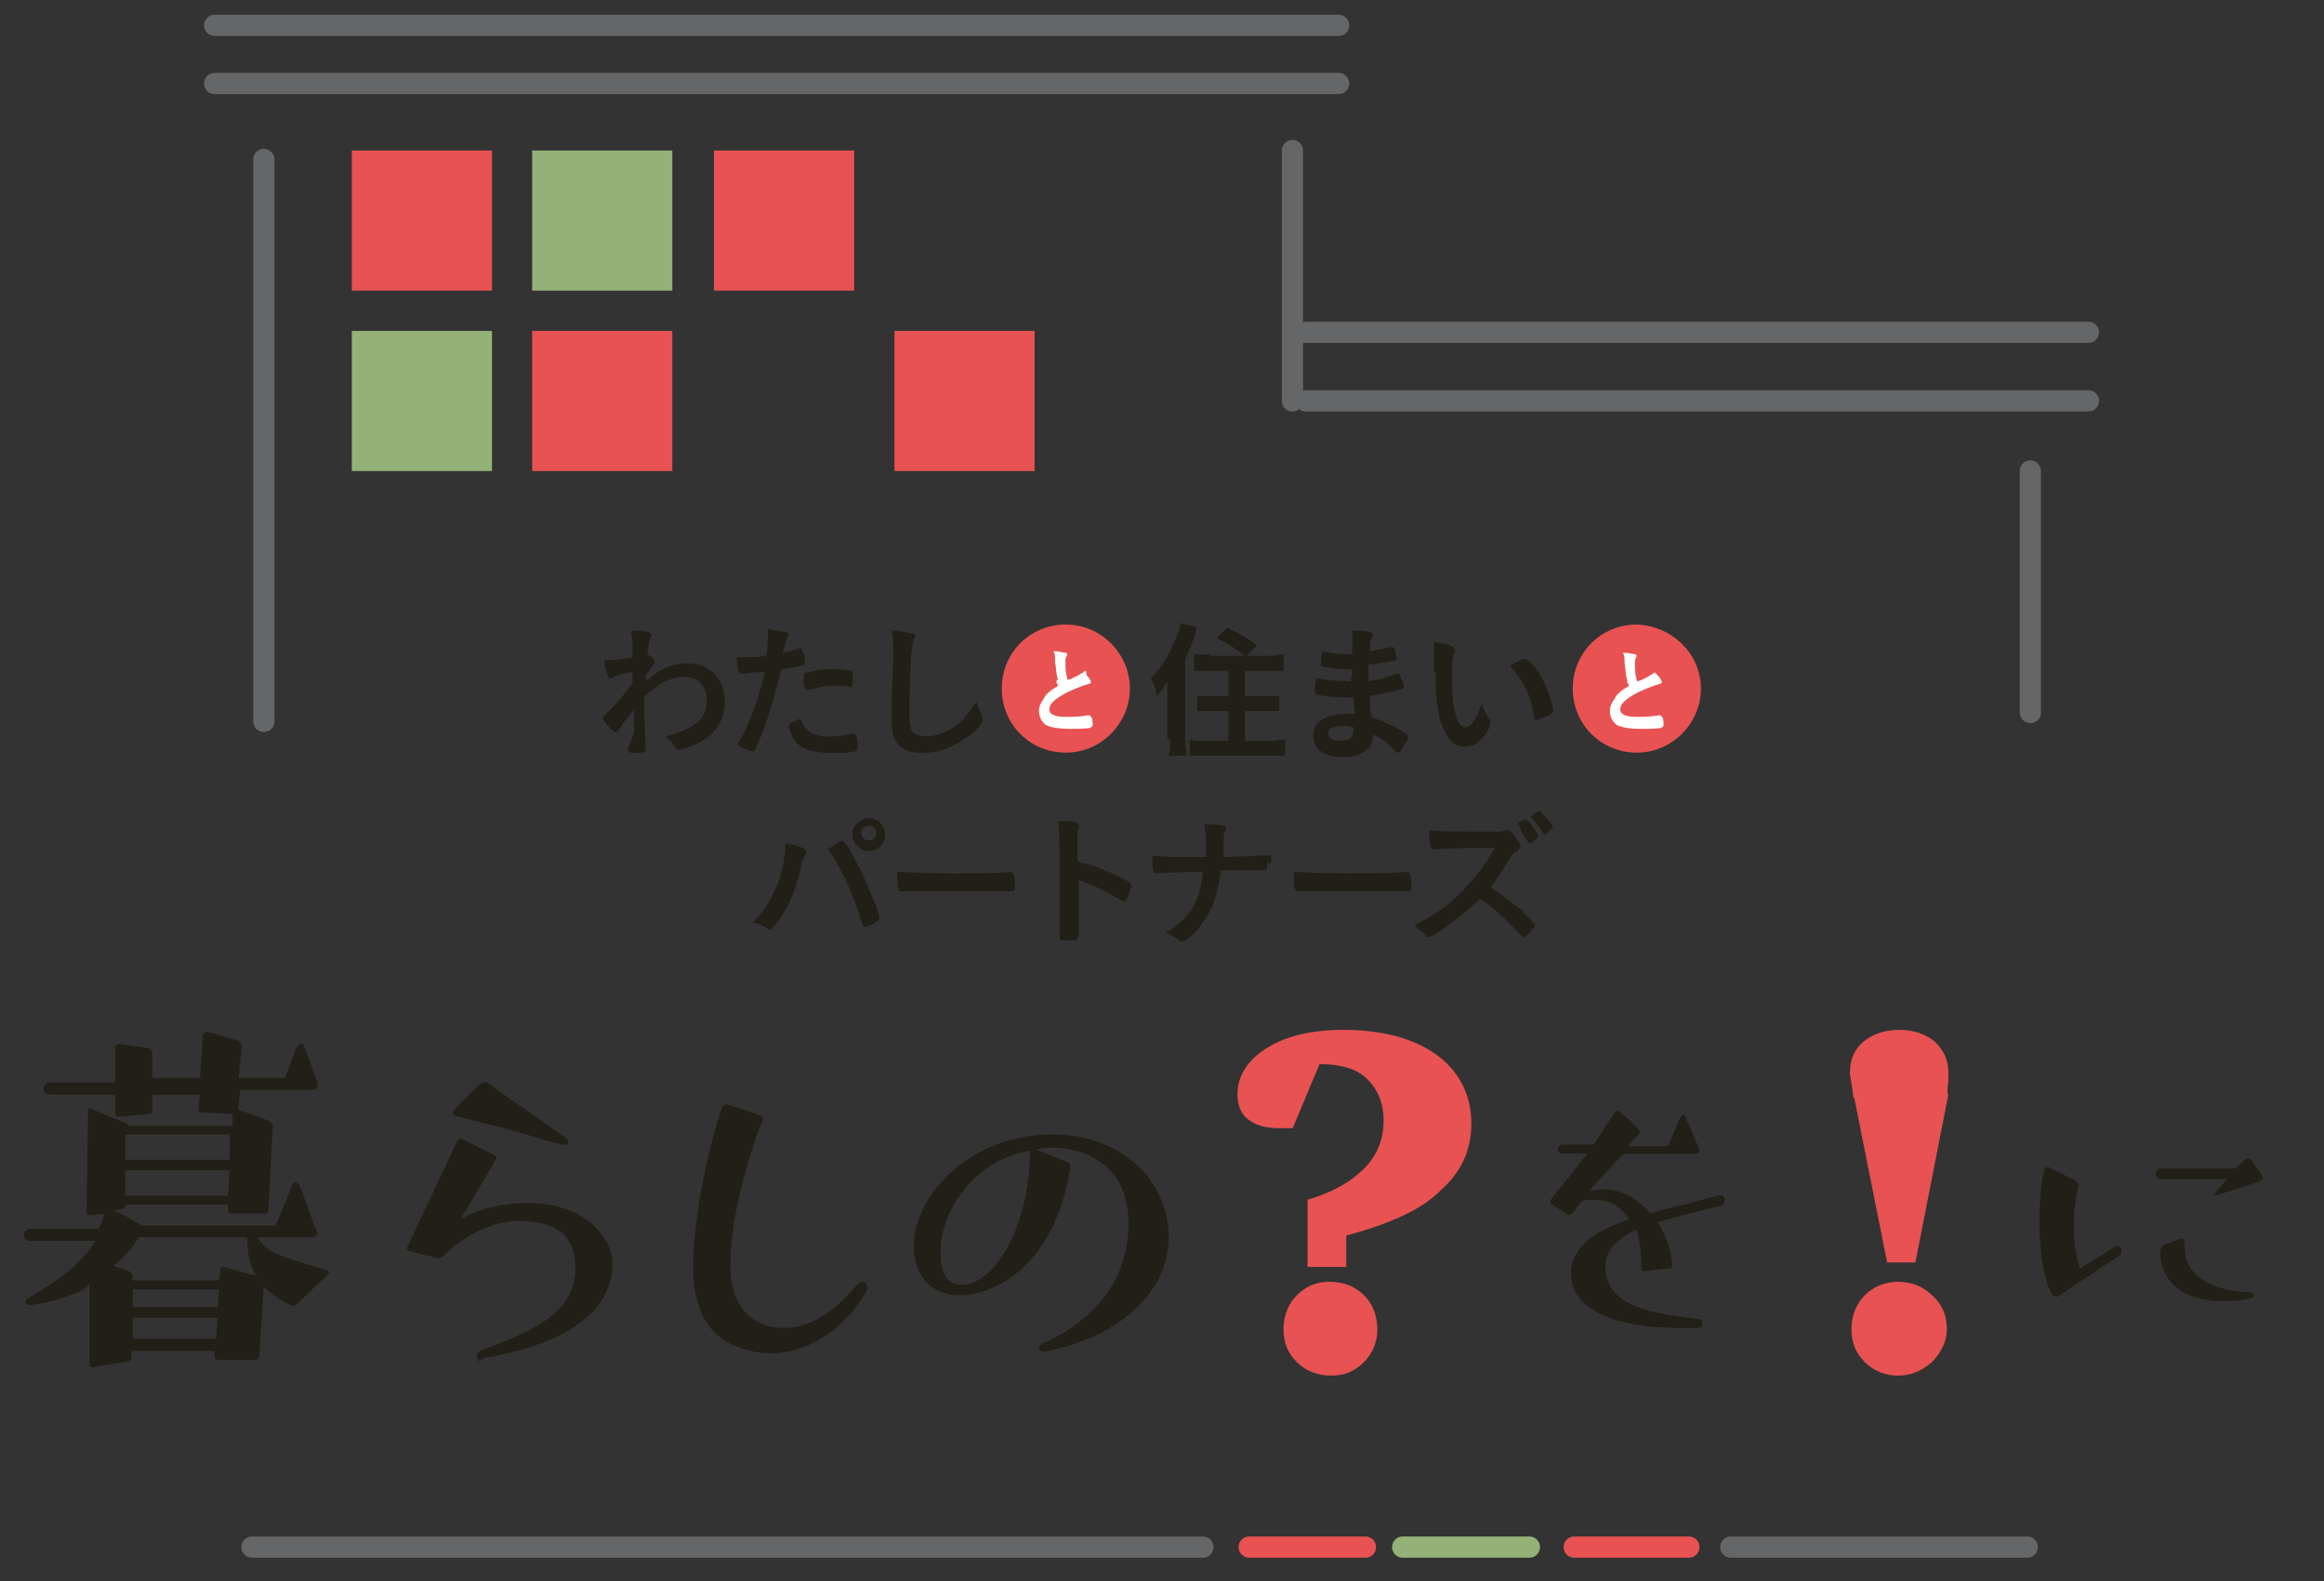 <?xml version="1.0" encoding="UTF-8"?><svg id="_レイヤー_2" xmlns="http://www.w3.org/2000/svg" width="197.31" height="134.28" xmlns:xlink="http://www.w3.org/1999/xlink" viewBox="0 0 197.31 134.28"><rect x="0" y="0" width="197.31" height="134.28" fill="#333333" stroke="none"/><defs><style>.cls-1{stroke:#94b177;}.cls-1,.cls-2,.cls-3,.cls-4{fill:none;}.cls-1,.cls-3,.cls-4{stroke-linecap:round;stroke-linejoin:round;stroke-width:1.8px;}.cls-2,.cls-5,.cls-6,.cls-7,.cls-8{stroke-width:0px;}.cls-5{fill:#e85252;}.cls-9{clip-path:url(#clippath-1);}.cls-3{stroke:#e85252;}.cls-6{fill:#fff;}.cls-4{stroke:#656667;}.cls-10{clip-path:url(#clippath);}.cls-7{fill:#221f18;}.cls-8{fill:#94b177;}</style><clipPath id="clippath"><polyline class="cls-2" points="0 134.28 197.31 134.28 197.31 0 0 0 0 134.28"/></clipPath><clipPath id="clippath-1"><polyline class="cls-2" points="0 134.28 197.31 134.28 197.31 0 0 0 0 134.28"/></clipPath></defs><g class="cls-10"><path class="cls-7" d="m87.45,97.71c0,6.2-2.91,11.39-5.82,11.39-1.39,0-1.77-1.27-1.77-2.66-.13-3.04,2.4-7.85,7.59-8.73h0Zm1.14,17.09c6.07-1.14,10.63-4.81,10.63-9.75s-4.18-8.73-9.87-8.73c-6.96,0-11.77,5.19-11.77,9.49,0,2.15,1.14,4.18,3.92,4.18s8.1-2.4,9.37-10.88c0-.25-.13-.38-.13-.38l-2.78-1.14c.51-.13,1.01-.13,1.52-.13,1.39,0,6.33.63,6.33,6.45,0,6.71-5.7,9.49-7.21,10.12-.25.13-.38.25-.38.38-.13.13.13.38.38.38h0Zm-14.93-5.44l-.13-.38c-.13-.13-.25-.13-.38-.13s-.25.13-.38.25c-1.39,1.65-3.54,3.67-6.2,3.67-2.28,0-4.56-1.39-4.56-5.32,0-4.81,2.02-10.5,2.66-12.15l.13-.25c0-.25-.25-.38-.38-.38-.25-.13-2.66-.89-2.66-.89-.25,0-.38.13-.51.38-1.39,4.18-2.4,9.87-2.4,13.29,0,3.16.89,5.95,3.92,6.96.89.38,1.9.51,2.91.51,5.19-.25,7.97-5.19,7.97-5.57h0Zm-25.82-12.15c.13,0,.38,0,.38-.13v-.13c0-.13-.13-.25-.25-.38l-3.42-2.4c-1.52-1.01-3.04-2.15-3.04-2.15-.13-.13-.25-.13-.38-.13s-.25.13-.51.25l-2.02,2.02-.13.25c0,.25.13.38.38.38,0,0,1.77.51,3.92,1.01,1.9.51,4.68,1.39,4.94,1.39h.13v.02Zm-6.71,18.1c5.19-.89,10.88-3.04,10.88-8.1,0-1.9-2.15-5.06-7.21-5.06-1.9,0-3.92.38-5.7,1.39l2.91-4.94.13-.25c0-.13,0-.25-.13-.25l-2.78-1.39h-.13l-.25.13-4.3,9.11v.13l.13.13,2.53.63h.13l.25-.13.25-.25c.63-.63,3.16-2.78,6.2-2.78,3.92,0,4.81,1.9,4.81,3.92,0,3.54-2.78,5.19-8.1,7.09-.13.13-.25.25-.25.51,0,.13.13.38.38.38h-.38l.63-.25v-.02Zm-22.65-4.3h-7.21v-1.52h7.34l-.13,1.52Zm-.13,2.66h-7.09v-1.77h7.21l-.13,1.77h.01Zm1.14-15.19h-8.86v-2.15h8.86v2.15Zm-.13,3.04h-8.73v-2.15h8.86l-.13,2.15Zm-.76,7.21h-7.34v-.38c0-.13-.13-.25-.25-.38l-1.39-.51c.89-.63,1.65-1.52,2.15-2.4h9.24v.51c0,1.01.25,2.02.76,2.78l-2.78-.76h-.13c-.08,0-.13.04-.13.13,0,0-.13,1.01-.13,1.01Zm3.16,6.71c.13,0,.25-.13.25-.25l.38-5.95c1.01,1.01,2.28,1.65,2.53,1.65l.25-.13,2.66-2.53.13-.13c0-.13-.13-.25-.25-.25-4.3-1.27-5.06-1.52-5.82-2.78h4.56c.13,0,.25,0,.38-.13l.13-.25-.13-.25-1.39-3.8c-.13-.13-.25-.25-.38-.25s-.25.13-.25.25l-1.39,3.42h-11.39c-.38-.25-1.65-1.01-2.4-1.27l.76-.13c.13,0,.25-.13.25-.38h8.73v.51c0,.13.13.25.25.25h2.91c.13,0,.25-.13.25-.25l.38-7.21c0-.13-.13-.25-.25-.38l-2.78-1.01.13-.25.13-1.39h6.07c.25,0,.51-.13.51-.38v-.25l-1.14-3.04c0-.13-.13-.25-.25-.25s-.25.13-.38.25l-1.01,2.66h-3.92l.25-2.78c0-.13-.13-.25-.25-.38l-2.66-.76h-.13l-.25.25-.25,3.67h-4.05v-2.15c0-.13-.13-.25-.25-.38l-2.66-.38h0l-.25.25v3.04h-5.57c-.25,0-.51.25-.51.51s.13.51.51.51h5.57v1.65c0,.13.13.25.25.25l2.66-.25c.13,0,.25-.13.25-.25v-1.39h4.05l-.13,1.27c0,.13.13.25.25.25l2.66.13v1.01h-8.86c0-.13-.13-.25-.25-.25l-3.04-1.27h0l-.13.13-.13,8.73c0,.13.13.25.25.25h0l1.27-.13c-.13.38-.25.89-.51,1.27H2.53c-.25,0-.51.25-.51.51s.13.51.51.51h5.57c-1.27,2.15-3.42,3.54-5.82,4.94l-.13.25c0,.13.13.25.38.25.76,0,2.91-.51,4.56-1.27l.51-.51v6.83c0,.13.13.25.25.25h0l3.04-.51c.13,0,.25-.13.25-.25v-.63h7.09v.51c0,.13.13.25.25.25h3.29v-.03Z"/></g><path class="cls-7" d="m141.75,107.7c.13,0,.25-.13.25-.25-.13-1.39-.63-2.66-1.27-3.67,2.15-.63,5.32-1.39,5.32-1.39.25,0,.38-.25.38-.51s-.13-.38-.38-.38c0,0-.76.13-2.91.76-1.27.25-2.02.51-3.04.76-1.01-1.14-2.28-2.02-3.92-2.02-.38,0-.76,0-1.27.13l2.91-3.16h6.2l.25-.13v-.25l-1.14-2.66c0-.13-.13-.25-.25-.25,0,0-.13,0-.25.25l-1.01,2.4h-3.42l1.01-1.14v-.13l-.13-.25-1.52-1.39-.25-.13c-.13,0-.13.13-.25.25l-1.77,2.66h-2.66c-.13,0-.38.25-.38.38s.13.38.38.38h2.15l-3.04,3.8-.13.25.13.25,1.39.89h.13l.25-.13.76-1.01c.38-.13.76-.13,1.14-.13,1.52,0,2.28.76,2.91,1.65-2.66.89-4.94,2.28-4.94,4.56,0,4.05,5.95,4.68,9.37,4.68,1.65,0,1.77,0,1.77-.38,0-.13-.13-.38-.25-.38-4.94-.51-7.97-1.39-7.97-4.56,0-1.39,1.27-2.4,2.66-3.04.25.89.38,1.9.38,3.29,0,.13.13.25.13.25h0l2.28-.25h0Z"/><path class="cls-7" d="m188.2,101.5l3.54-1.14c.13-.13.38-.13.38-.38l-.13-.25-.89-1.27-.25-.13-.25.13s-.38.38-.76.76h-6.45c-.13,0-.38.25-.38.51,0,.13.25.38.38.38h5.7l-.89,1.01-.13.25c-.13,0-.13.13.13.13h0Zm-2.78,3.8c0-.13-.13-.13-.25-.13l-1.39.51c-.25.13-.38.38-.38.76,0,.76.38,4.05,5.44,4.05,1.01,0,1.9-.13,2.28-.25.13,0,.25-.13.25-.25,0,0,0-.25-.38-.25-3.42-.13-5.06-1.52-5.44-3.04l-.13-1.39h0Zm-5.44,1.27c.13-.13.13-.25.13-.38s0-.38-.38-.38l-.25.13-2.91,1.77c-.38-1.27-.51-2.53-.51-3.67s.13-2.15.38-3.29v-.13c0-.13-.13-.25-.25-.38l-2.28-1.14h-.13c-.38,0-.63,2.66-.63,4.68,0,3.54.76,6.33,1.39,6.33h.13l5.32-3.54h-.01Z"/><line class="cls-4" x1="18.22" y1="7.09" x2="113.65" y2="7.09"/><g class="cls-9"><line class="cls-4" x1="18.22" y1="2.15" x2="113.65" y2="2.15"/></g><line class="cls-4" x1="109.73" y1="34.04" x2="109.73" y2="12.78"/><line class="cls-4" x1="177.31" y1="34.04" x2="110.87" y2="34.04"/><line class="cls-4" x1="177.31" y1="28.22" x2="110.87" y2="28.22"/><line class="cls-4" x1="22.4" y1="13.54" x2="22.4" y2="61.26"/><line class="cls-4" x1="172.38" y1="39.99" x2="172.38" y2="60.5"/><path class="cls-7" d="m128.21,56.57c.89,1.01.89,1.14,1.27,1.77.38.76.63,1.52.76,2.53,0,.25.13.25.25.25s.76-.25,1.01-.38.38-.25.38-.38c0-.25-.25-1.14-.51-1.77-.38-1.01-1.01-2.02-1.65-2.53l-.25-.13c-.38.13-.76.25-1.27.63h0Zm-6.33.51c0,1.77.13,3.04.38,4.05.51,1.52,1.14,2.28,2.15,2.28.63,0,1.27-.38,1.77-1.14.25-.38.38-.76.38-1.01l-.13-.25c-.38-.51-.38-.63-.63-1.27-.51,1.39-.89,2.02-1.39,2.02-.38,0-.63-.38-.76-.89-.25-.76-.38-1.77-.38-3.42,0-1.14,0-1.65.25-2.02v-.25c0-.13-.13-.25-.38-.38-.38-.13-.76-.25-1.39-.25v2.53s.13,0,.13,0Zm-6.96,4.68v.25c0,.63-.38.89-1.14.89s-1.01-.25-1.01-.63.38-.63,1.27-.63c.38,0,.51,0,.89.13h0Zm-.25-3.92h-.25c-.89,0-1.9-.13-2.66-.25-.13.51-.13.89-.13,1.14,0,.08.04.17.13.25.63.13,1.65.25,2.53.25h.63c0,.25,0,.51.13,1.39h-.89c-.89,0-1.65.25-2.15.63-.38.25-.51.76-.51,1.27,0,1.14,1.01,1.77,2.53,1.77.89,0,1.65-.25,2.02-.63.38-.25.51-.63.51-1.27.89.38,1.39.76,2.02,1.52h.13c.13,0,.25-.13.51-.63.25-.38.38-.63.38-.63l-.13-.25c-.51-.38-.89-.63-1.52-.89-.51-.25-.89-.38-1.52-.63-.13-1.01-.13-1.27-.13-1.77.76-.13,2.02-.38,2.78-.63l.13-.13c0-.13-.13-.51-.25-.76-.13-.25-.13-.38-.25-.38h-.13c-1.01.38-1.52.51-2.4.63v-1.39c.76-.13,1.9-.25,2.28-.38.13,0,.13-.13.13-.13,0-.13-.13-.38-.13-.63-.08-.25-.17-.38-.25-.38h0c-.63.13-1.14.25-1.9.38,0-.59.04-.97.13-1.14l.13-.25c0-.13-.13-.25-.38-.25-.25-.13-.76-.13-1.39-.13v2.02h-.25c-.76,0-1.65-.13-2.28-.25-.13.51-.13.89-.13,1.14,0,.08.04.13.13.13.38.13,1.52.25,2.28.25h.25c0,.25-.04.59-.13,1.01h0Zm-15.31,4.94c0,.63,0,.89-.13,1.39h1.52c0-.51-.13-.89-.13-1.39v-6.83c.51-1.01.76-1.77,1.01-2.66l-1.39-.38c0,.38-.25.89-.51,1.52-.51,1.27-1.14,2.28-2.02,3.16.25.51.38.76.51,1.52.38-.38.51-.63.89-1.27v4.94s.25,0,.25,0Zm3.42-7.21h-1.39v1.39h2.91v2.15h-2.66v1.27h2.66v2.53h-1.9c-.51,0-1.01,0-1.39-.13v1.39h8.1v-1.39c-.38,0-.89.13-1.39.13h-2.02v-2.53h2.91v-1.27h-2.91v-2.15h3.29v-1.39c-.38,0-.76.13-1.39.13h-1.77l.89-.89c-.76-.63-1.52-1.01-2.53-1.52l-.89.89c1.01.51,1.77,1.01,2.4,1.52h-2.91v-.13h-.01Zm-27.08-2.02c.13.51.13.89.13,1.9v.76c-.13,2.91-.13,3.67-.13,4.68,0,1.27.13,1.9.63,2.4s1.14.63,2.15.63c1.39,0,2.78-.63,4.05-1.65.63-.51.89-.89.89-1.14v-.25c-.25-.51-.38-.89-.51-1.27-.51.63-.76,1.01-1.14,1.52-1.01.89-2.02,1.39-3.16,1.39-.76,0-1.14-.25-1.27-.63,0-.25-.13-.51-.13-.89,0-1.27,0-2.78.13-4.81,0-.89.13-1.52.25-1.9,0-.13.13-.25.13-.25,0-.13-.13-.25-.38-.25-.51-.13-1.01-.25-1.65-.25h.01Zm-3.42,4.81h0c.13-.13.13-.51.13-.89s0-.51-.13-.51-.51-.13-1.14-.13c-.89,0-1.65,0-2.4.25-.25,0-.38,0-.38.13-.13,0-.13.13-.13.25,0,.25,0,.89.13,1.01l.13.13h.13c1.01-.25,1.39-.38,2.28-.38.51,0,1.01,0,1.39.13h0Zm-4.3,2.66c-.63.25-1.01.38-1.01.63,0,.13,0,.25.13.51s.25.63.51.89c.63.63,1.52.89,3.04.89.76,0,1.39,0,1.9-.13.13,0,.25-.13.25-.25,0-.38,0-.89-.13-1.14l-.25-.13h-.13c-.38.13-1.14.25-1.9.25s-1.27-.13-1.65-.38c-.38-.38-.63-.63-.76-1.14Zm-3.04-3.92c-.51,2.02-1.14,4.05-2.15,5.82,0,.13-.13.25-.13.25,0,0,0,.13.25.25.38.25.89.38,1.01.38s.13,0,.25-.25c1.01-2.28,1.52-4.18,2.15-6.71,1.18-.17,1.81-.3,1.9-.38l.13-.13c0-.13,0-.51-.13-.76-.13-.38-.13-.51-.25-.51h-.13c-.25.13-.89.25-1.39.38.17-.67.3-1.1.38-1.27l.13-.25c0-.25-.25-.25-1.77-.51v.25c0,.51,0,1.14-.13,2.02-.63.13-1.52.13-2.15.13h-.38c0,.51.13.89.13,1.14,0,.13.13.25.25.25h.38c.76-.13,1.14-.13,1.65-.13v.03Zm-11.64,6.45c0,.25.13.38.38.38.89,0,1.14,0,1.14-.25v-.25c-.13-2.66-.13-2.78-.13-4.05v-.25c.51-.42.89-.72,1.14-.89.76-.51,1.52-.76,2.28-.76,1.14,0,1.9.76,1.9,2.02,0,1.52-1.01,2.4-3.54,3.04.25.13.51.38.76.76l.13.25.25.13c.25,0,1.27-.38,1.77-.63,1.39-.76,2.15-1.9,2.15-3.42,0-2.02-1.27-3.29-3.16-3.29-1.27,0-2.28.38-3.54,1.52v-.51c.13-.25.25-.38.38-.51.25-.34.38-.55.38-.63,0-.13-.25-.51-.63-.63.13-1.01.13-1.14.25-1.39,0-.13.13-.13.13-.25s-.13-.25-.25-.25c-.38-.13-.76-.13-1.52-.13,0,.25.13.51.13.89v1.39c-.89.13-1.77.25-2.4.25.13,1.01.38,1.52.51,1.52,0,0,.13,0,.25-.13.25-.13,1.01-.38,1.65-.38v.89c-.63.89-1.39,1.77-1.9,2.28-.42.42-.63.67-.63.76,0,.13.13.13.25.38.38.51.76.76.89.76s.13-.13.25-.25c.25-.38.63-.89,1.27-1.65v1.9l-.51,1.39h-.03Z"/><path class="cls-7" d="m129.85,71.63c.13,0,.76-.51.76-.63s-.25-.51-.63-1.01c-.25-.38-.38-.38-.51-.38,0,0-.13,0-.38.13s-.25.25-.25.25l.13.13c.25.51.38.89.89,1.52h0Zm2.02-1.39l-.13-.25c-.25-.25-.63-.76-.89-1.01-.08-.08-.17-.13-.25-.13l-.63.51.13.13c.25.25.51.63.89,1.27l.13.13h0l.25-.13.51-.51h0Zm-5.32,5.06c.51-.51,1.01-1.39,1.39-2.02s.51-.76.63-.89c.34-.17.51-.34.51-.51,0-.25-.13-.38-.38-.76-.25-.38-.51-.63-.76-.63h-.13c-.17.08-.34.13-.51.13h-1.9c-1.77,0-3.16,0-4.05-.13,0,.63,0,1.01.13,1.39,0,.13.13.25.25.25h.25c.42-.08,2.07-.13,4.94-.13-1.01,1.77-1.9,2.78-3.16,4.05-1.14,1.14-2.28,1.77-3.67,2.53.25.25.63.51.76.63.17.25.3.38.38.38.13,0,.89-.38,1.52-.89.89-.63,2.02-1.52,2.91-2.4,1.14.76,2.02,1.65,2.78,2.4l.76.76.13.13c.13,0,.25-.13.51-.38.38-.38.51-.63.51-.63,0-.13-.51-.63-1.27-1.39-.89-.63-1.52-1.14-2.53-1.9h0Zm-16.71-1.27c0,.63,0,1.27.13,1.52,0,.13.13.13.25.13h9.37c.25,0,.25-.13.25-.63,0-.67-.13-1.01-.38-1.01h-.13c-1.27.13-2.53.13-4.94.13-2.66,0-3.54-.13-4.56-.13h0Zm-1.9-.76v-.13c0-.38,0-.51-.25-.51h-.13c-.63,0-1.9.13-3.67.13v-1.14c0-.51,0-.89.13-1.01l.13-.25c0-.13-.13-.13-.25-.25-.38,0-.89-.13-1.65-.13.13.76.13,1.14.13,2.28v.51c-3.16,0-3.8,0-4.56-.13,0,.63,0,1.01.13,1.39l.13.13h.13c.38,0,1.65-.13,3.92-.13-.25,2.53-1.01,3.8-3.16,5.19.38.13.63.25,1.14.63l.25.13.25-.13c.51-.25,1.01-.76,1.39-1.39,1.01-1.27,1.39-2.53,1.65-4.56h3.8c.13,0,.13-.13.13-.63h.38-.02Zm-16.58,1.39c1.27.38,2.53,1.01,3.8,1.77l.25.13c.08,0,.17-.08.25-.25.25-.38.38-1.01.38-1.14l-.13-.25c-1.14-.63-1.77-.89-3.04-1.39-.34-.08-.8-.21-1.39-.38v-2.28c0-.25,0-.38.13-.51v-.25c0-.08-.04-.17-.13-.25-.38-.13-.76-.13-1.65-.13.13.76.13,1.52.13,4.43v5.44h0c0,.25.13.25.51.25.51,0,1.01,0,1.01-.13l.13-.25h0v-4.81s-.25,0-.25,0Zm-15.19-.63c0,.63,0,1.27.13,1.52,0,.13.13.13.25.13h9.37c.25,0,.25-.13.25-.63,0-.67-.13-1.01-.38-1.01h-.13c-1.27.13-2.53.13-4.94.13-2.53,0-3.42-.13-4.56-.13h0Zm-2.78,4.68c.13,0,.63-.13.89-.38.25-.13.38-.25.38-.38,0-.25-.25-1.01-.76-2.15-.63-1.65-1.27-2.78-1.77-3.67-.34-.51-.55-.76-.63-.76-.13,0-.25.13-.63.38s-.51.25-.51.38c0,0,0,.13.13.25,1.01,1.52,2.02,3.67,2.66,5.95.13.25.13.38.25.38h-.01Zm-6.71-7.09v.25c0,.51-.13,1.14-.25,1.9-.51,1.9-1.39,3.54-2.53,4.56.51.13.89.25,1.27.51l.13.13c.13,0,.38-.25.76-.76.89-1.14,1.52-2.66,1.9-4.43.13-.76.25-.89.38-1.14l.13-.25c0-.38-.76-.63-1.77-.76h-.02Zm7.09-1.52c.38,0,.63.25.63.63s-.25.63-.63.63-.63-.25-.63-.63c-.13-.25.25-.63.63-.63Zm0-.63c-.76,0-1.39.63-1.39,1.39s.63,1.39,1.39,1.39,1.39-.63,1.39-1.39-.63-1.39-1.39-1.39Z"/><line class="cls-4" x1="146.94" y1="131.37" x2="172.12" y2="131.37"/><line class="cls-4" x1="21.39" y1="131.37" x2="102.13" y2="131.37"/><polyline class="cls-2" points="0 134.28 197.31 134.28 197.31 0 0 0 0 134.28"/><path class="cls-5" d="m95.93,58.47c0,2.91-2.4,5.44-5.44,5.44s-5.44-2.4-5.44-5.44,2.4-5.44,5.44-5.44,5.44,2.53,5.44,5.44"/><path class="cls-6" d="m89.86,58.22c-.63.38-1.01.63-1.27,1.14-.25.38-.38.63-.38,1.01,0,.51.25.89.51,1.14.38.25,1.14.38,2.15.38.63,0,1.65,0,1.77-.13l.13-.13c0-.25,0-.63-.13-.76l-.13-.13h-.13c-.76.13-1.27.13-1.9.13-1.01,0-1.39-.25-1.39-.63,0-.51.51-.89,1.39-1.39.51-.25,1.39-.63,1.9-.76.13,0,.25-.13.25-.13,0-.13-.13-.38-.38-.63,0-.38-.13-.38-.13-.38l-.13.13c-.38.25-1.14.63-1.27.63s-.13,0-.13-.25c-.13-.25-.13-.89-.13-1.27,0-.25,0-.38.13-.51v-.13c0-.08-.04-.13-.13-.13-.25,0-.51-.13-1.01-.13.13.25.13.51.13.89.13,1.01.13,1.27.25,1.52-.25.13-.13.25,0,.51h.03Z"/><polyline class="cls-2" points="0 134.28 197.31 134.28 197.31 0 0 0 0 134.28"/><path class="cls-5" d="m144.41,58.47c0,2.91-2.4,5.44-5.44,5.44s-5.44-2.4-5.44-5.44,2.4-5.44,5.44-5.44c3.04.13,5.44,2.53,5.44,5.44"/><path class="cls-6" d="m138.33,58.22c-.63.38-1.01.63-1.27,1.14-.25.38-.38.63-.38,1.01,0,.51.25.89.51,1.14.38.25,1.14.38,2.15.38.63,0,1.65,0,1.77-.13l.13-.13c0-.25,0-.63-.13-.76l-.13-.13h-.13c-.76.13-1.27.13-1.9.13-1.01,0-1.39-.25-1.39-.63,0-.51.51-.89,1.39-1.39.51-.25,1.39-.63,1.9-.76.13,0,.25-.13.25-.13,0-.13-.13-.38-.38-.63-.13-.13-.25-.25-.25-.25l-.13.13c-.38.25-1.14.63-1.27.63s-.13,0-.13-.25c-.13-.25-.13-.89-.13-1.27,0-.25,0-.38.13-.51v-.13c0-.08-.04-.13-.13-.13-.25,0-.51-.13-1.01-.13.13.25.13.51.13.89.13,1.01.13,1.27.25,1.52-.13,0,0,.13.13.38h.02Z"/><path class="cls-5" d="m122.26,101.12c1.77-1.52,2.66-3.42,2.66-5.7,0-2.4-1.01-4.43-2.91-5.82s-4.56-2.15-7.97-2.15c-2.66,0-4.81.51-6.45,1.52-1.65,1.01-2.53,2.4-2.53,3.92,0,.89.25,1.65.89,2.15.63.51,1.52.76,2.66.76h1.14l2.28-5.44c1.77,0,3.16.38,4.05,1.27s1.39,2.02,1.39,3.54-.51,2.91-1.65,4.05-2.66,2.02-4.81,2.66v5.7h3.29v-2.66c3.67-1.01,6.33-2.15,7.97-3.8h-.01Zm-12.15,8.86c-.76.76-1.14,1.77-1.14,2.91s.38,2.02,1.14,2.78,1.77,1.14,2.91,1.14,2.02-.38,2.78-1.14,1.14-1.77,1.14-2.78c0-1.14-.38-2.15-1.14-2.91s-1.77-1.14-2.91-1.14-2.02.38-2.78,1.14Z"/><path class="cls-5" d="m165.42,91.88v-.76c0-1.14-.38-1.9-1.14-2.66-.76-.63-1.77-1.01-3.04-1.01s-2.28.38-3.04,1.01-1.14,1.52-1.14,2.66c0,.25.13.76.25,1.65,0,.13,0,.38.13.51l2.78,13.92h2.4l2.78-14.17c-.13-.51,0-.89,0-1.14h.02Zm-7.09,18.1c-.76.76-1.14,1.77-1.14,2.91s.38,2.02,1.14,2.78,1.77,1.14,2.78,1.14c1.14,0,2.02-.38,2.91-1.14.76-.76,1.27-1.77,1.27-2.78,0-1.14-.38-2.15-1.27-2.91-.76-.76-1.77-1.14-2.91-1.14-1.01,0-2.02.38-2.78,1.14Z"/><rect class="cls-5" x="29.87" y="12.78" width="11.9" height="11.9"/><rect class="cls-8" x="29.87" y="28.1" width="11.9" height="11.9"/><rect class="cls-8" x="45.18" y="12.78" width="11.9" height="11.9"/><rect class="cls-5" x="45.18" y="28.1" width="11.9" height="11.9"/><rect class="cls-5" x="60.62" y="12.78" width="11.9" height="11.9"/><rect class="cls-5" x="75.94" y="28.1" width="11.9" height="11.9"/><line class="cls-3" x1="133.65" y1="131.37" x2="143.39" y2="131.37"/><line class="cls-1" x1="119.09" y1="131.37" x2="129.85" y2="131.37"/><line class="cls-3" x1="106.06" y1="131.37" x2="115.93" y2="131.37"/></svg>
